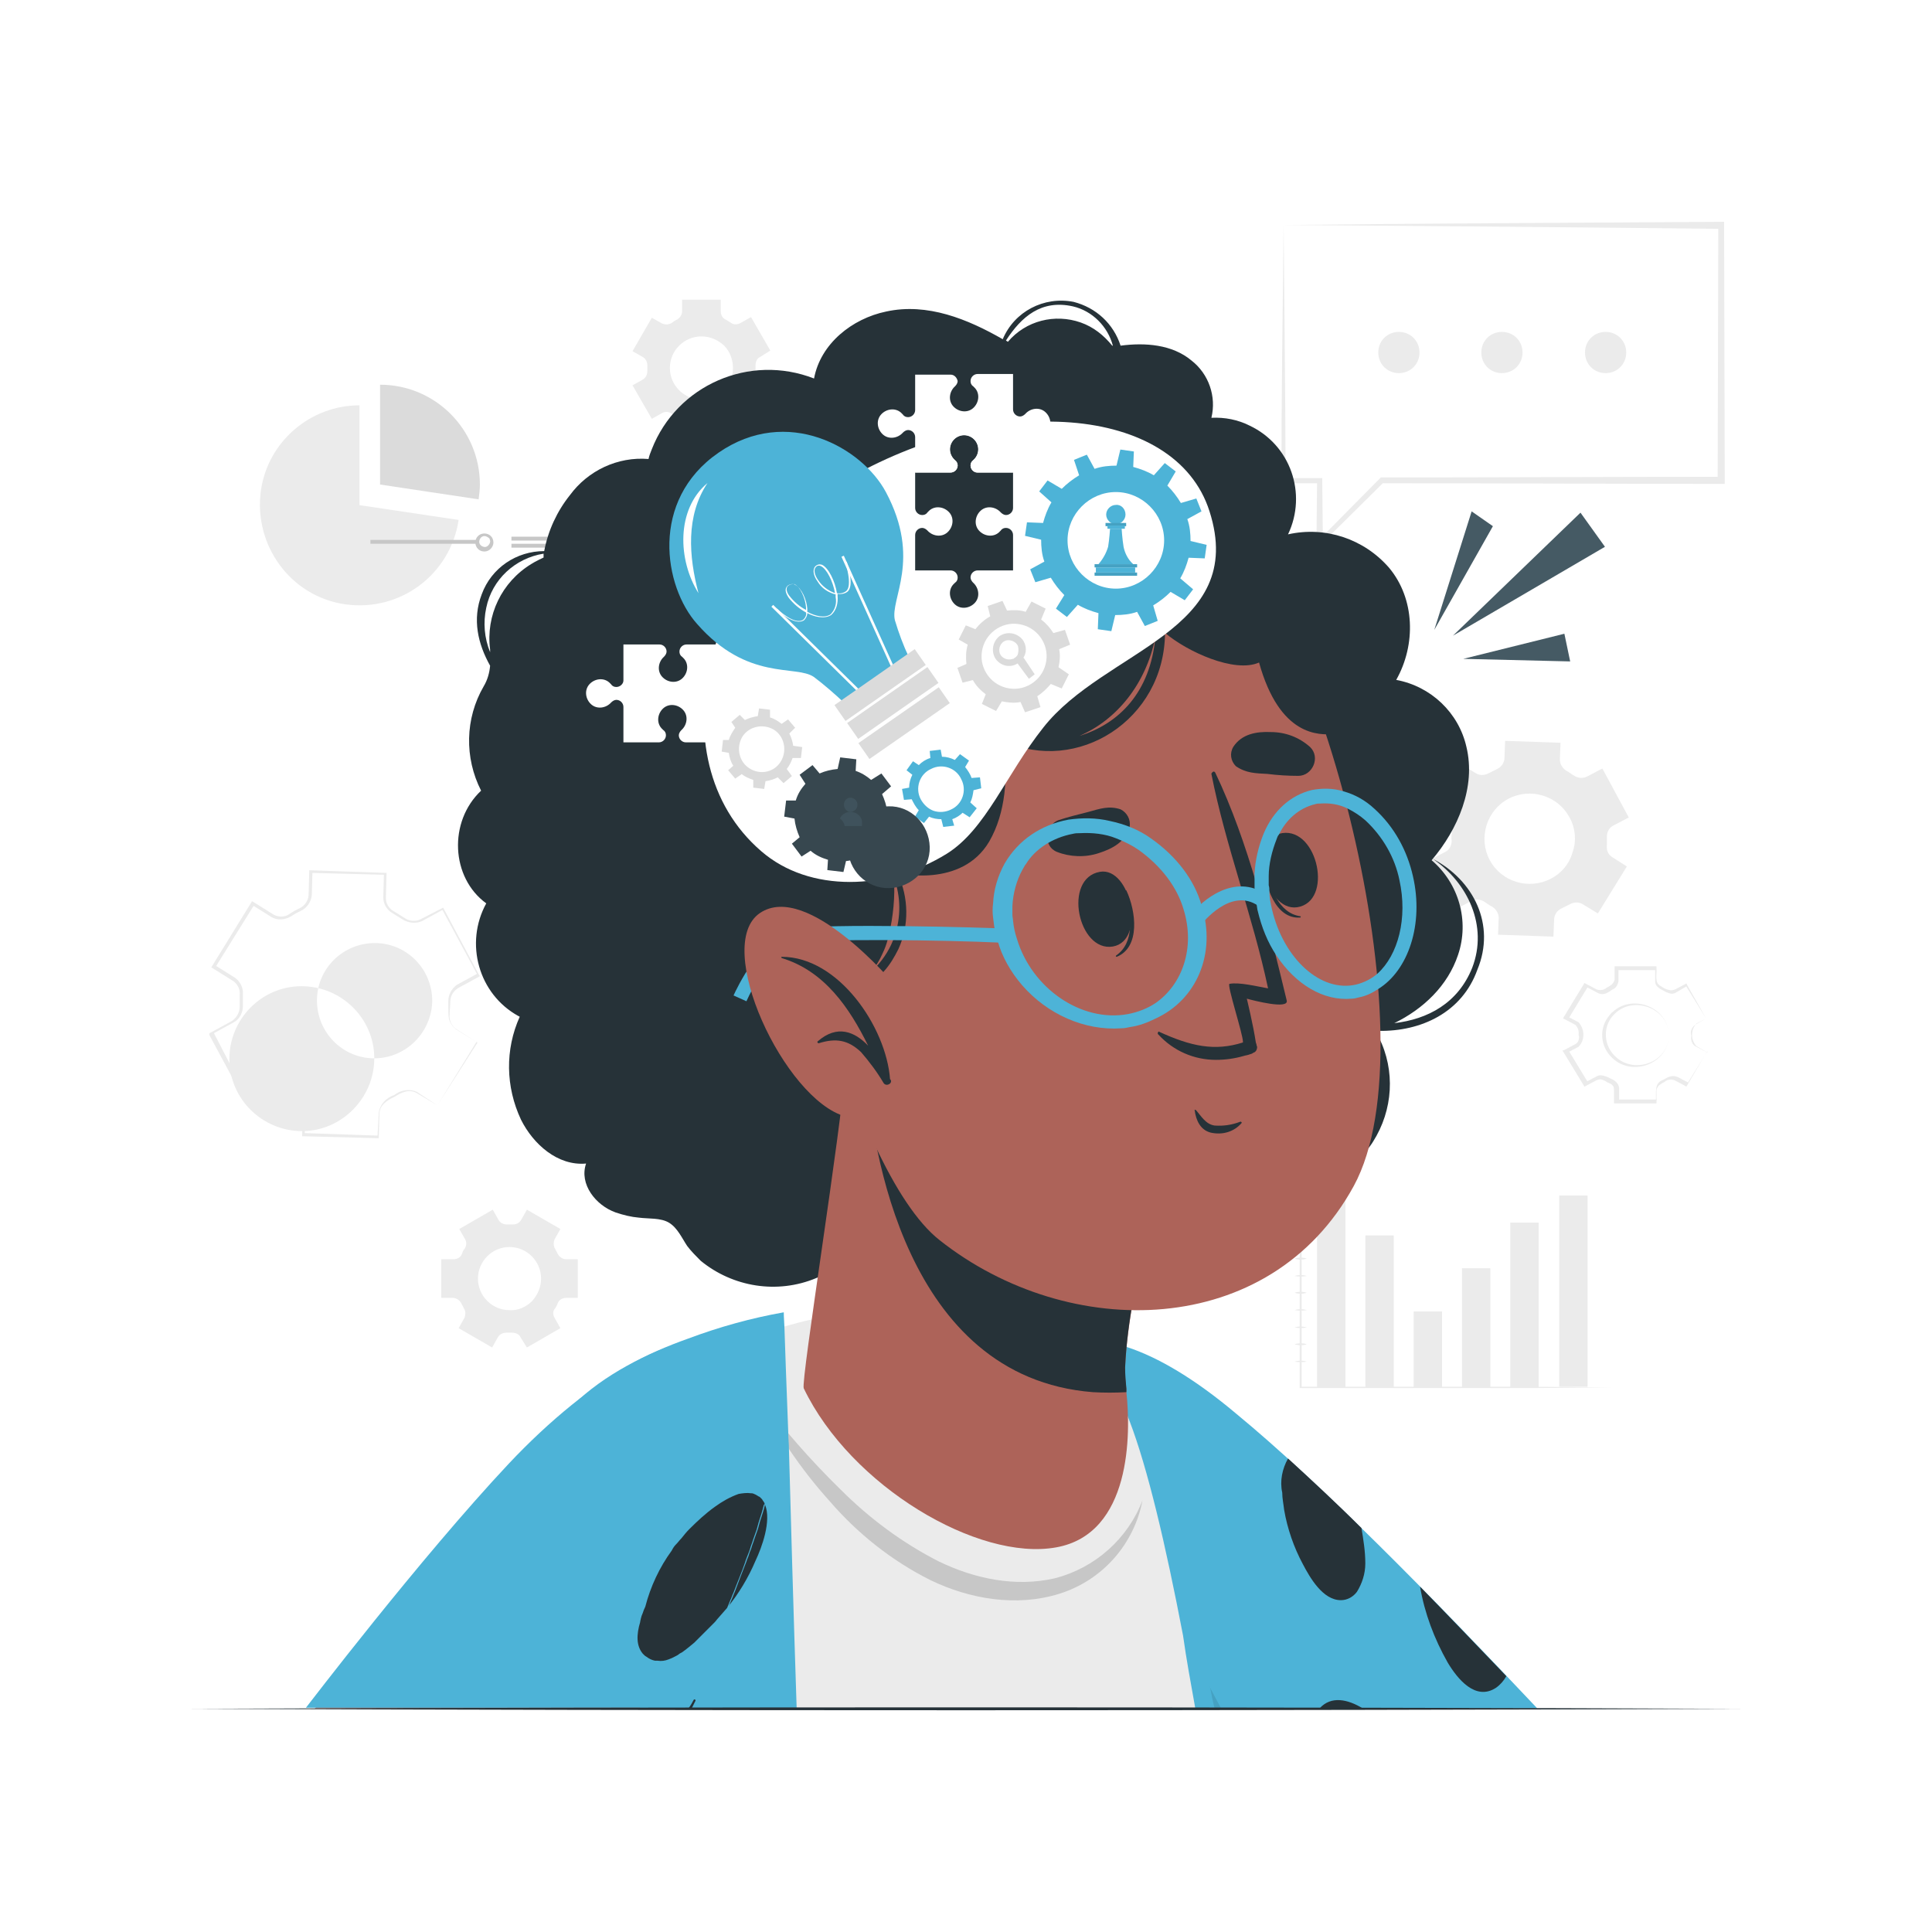 <?xml version="1.0" encoding="utf-8"?>
<!-- Generator: Adobe Illustrator 26.4.1, SVG Export Plug-In . SVG Version: 6.00 Build 0)  -->
<svg version="1.1" id="Layer_1" xmlns="http://www.w3.org/2000/svg" xmlns:xlink="http://www.w3.org/1999/xlink" x="0px" y="0px"
	 viewBox="0 0 300 300" style="enable-background:new 0 0 300 300;" xml:space="preserve">
<style type="text/css">
	.st0{fill:#FFFFFF;}
	.st1{fill:#EBEBEB;}
	.st2{fill:#DBDBDB;}
	.st3{fill:#C7C7C7;}
	.st4{fill:#455A64;}
	.st5{fill:#AD6359;}
	.st6{fill:#4DB3D7;}
	.st7{fill:#263238;}
	.st8{opacity:0.1;enable-background:new    ;}
	.st9{fill:#37474F;}
	.st10{opacity:0.6;}
</style>
<g transform="translate(3478 5389)">
	<rect x="-3478" y="-5389" class="st0" width="300" height="300"/>
	<g transform="translate(-3485.25 -5399.572)">
		<g transform="translate(39.767 45.01)">
			<path class="st1" d="M215.6,107.4l4.5-7.3l-2.2-1.4c-0.7-0.4-1-1.1-0.9-1.9c0-0.4,0-0.9,0-1.3c0-0.8,0.4-1.5,1.1-1.8l2.3-1.2
				l-4.1-7.6l-2.3,1.2c-0.7,0.4-1.5,0.3-2.1-0.1c-0.4-0.2-0.7-0.5-1.1-0.7c-0.7-0.4-1.1-1.1-1.1-1.8l0.1-2.6l-8.6-0.3l-0.1,2.6
				c0,0.8-0.5,1.5-1.2,1.8c-0.2,0.1-0.4,0.2-0.6,0.3s-0.4,0.2-0.6,0.3c-0.7,0.4-1.5,0.4-2.1,0l-2.3-1.4l-4.5,7.3l2.2,1.4
				c0.7,0.4,1,1.1,0.9,1.9c0,0.4-0.1,0.9,0,1.3c0,0.8-0.4,1.5-1.1,1.8l-2.3,1.2l4.1,7.6l2.3-1.2c0.7-0.4,1.5-0.3,2.1,0.1
				c0.3,0.2,0.7,0.5,1.1,0.7c0.7,0.4,1.1,1.1,1.1,1.8l-0.1,2.6l8.6,0.3l0.1-2.6c0-0.8,0.5-1.5,1.2-1.8l0.6-0.3
				c0.2-0.1,0.4-0.2,0.6-0.3c0.7-0.4,1.5-0.4,2.1,0L215.6,107.4z M208.3,102c-3.4,1.8-7.7,0.5-9.5-2.9c-1.8-3.4-0.5-7.7,2.9-9.5
				c3.4-1.8,7.7-0.5,9.5,2.9c0.9,1.6,1.1,3.6,0.5,5.3C211.2,99.7,209.9,101.2,208.3,102z"/>
			<path class="st1" d="M35.4,137.2l6.1-9.9v0.1l-3.2-2c-0.5-0.4-0.9-0.9-1.1-1.6c-0.1-0.6-0.1-1.3-0.1-1.9v-0.9
				c0-1,0.5-1.9,1.3-2.5l3.3-1.8l-0.1,0.2l-5.5-10.2l0.2,0.1l-3.3,1.8c-0.9,0.4-2,0.3-2.9-0.2l-0.8-0.5l-0.8-0.5
				c-0.9-0.5-1.5-1.4-1.5-2.5l0.1-3.7l0.2,0.2l-11.6-0.3l0.3-0.2l-0.1,3.7c-0.1,1-0.8,2-1.7,2.4l-0.8,0.4l-0.8,0.5
				c-0.9,0.5-2,0.6-2.9,0.1l-3.2-2L7,106l-6.1,9.8l-0.1-0.4l3.2,2c0.8,0.6,1.3,1.6,1.2,2.6l0,0.9v0.9c0,1-0.5,2-1.4,2.5l-3.3,1.8
				l0.1-0.3L6,136.2l-0.3-0.1l3.3-1.8c0.6-0.3,1.3-0.3,1.9-0.2c0.6,0.2,1.2,0.5,1.7,0.9l0.8,0.5c0.9,0.5,1.4,1.4,1.5,2.4l-0.1,3.7
				l-0.2-0.1l11.6,0.4l-0.1,0.1l0.2-3.7c0.2-1.3,1.2-2.3,2.4-2.7c1-0.8,2.4-1,3.5-0.5L35.4,137.2L35.4,137.2z M35.4,137.2l-3.2-1.9
				c-1.2-0.7-2.4-0.1-3.5,0.6c-1.1,0.5-2.3,1.3-2.3,2.6l-0.1,3.7v0.1h-0.1l-11.6-0.3h-0.2v-0.2l0.1-3.7c0-0.9-0.5-1.7-1.3-2.1
				l-0.8-0.5l-0.8-0.5c-0.7-0.5-1.7-0.6-2.5-0.2l-3.3,1.8l-0.2,0.1l-0.1-0.2l-5.5-10.2L0,126l0.2-0.1l3.3-1.8
				c0.7-0.5,1.2-1.3,1.2-2.2l0-0.9l0-0.9c0.1-0.9-0.3-1.7-1-2.2l-3.2-2l-0.2-0.1l0.1-0.2l6.1-9.9l0.1-0.2l0.2,0.1l3.2,2
				c0.8,0.4,1.7,0.4,2.4-0.1l0.8-0.5l0.8-0.4c0.8-0.4,1.3-1.1,1.4-2l0.1-3.7v-0.2h0.2l11.6,0.4h0.2v0.2l-0.1,3.7
				c0,0.9,0.5,1.7,1.3,2.1l0.8,0.5l0.8,0.5c0.7,0.5,1.7,0.6,2.5,0.2l3.3-1.7l0.2-0.1l0.1,0.2l5.5,10.3l0.1,0.1l-0.1,0.1l-3.3,1.8
				c-0.8,0.5-1.2,1.3-1.2,2.2c0,0.5-0.1,1.4-0.1,1.9c-0.1,0.9,0.3,1.8,1.1,2.3l3.1,2l0.1,0l0,0.1L35.4,137.2L35.4,137.2z"/>
			<path class="st1" d="M25.6,129.9c-4.9,0-8.9-4-8.9-9c0-4.9,4-8.9,9-8.9c4.9,0,8.9,4,8.9,9C34.5,125.9,30.5,129.9,25.6,129.9
				L25.6,129.9z M25.6,129.9c0-6.2-5.1-11.2-11.3-11.2s-11.2,5.1-11.2,11.3c0,6.2,5.1,11.2,11.3,11.2
				C20.5,141.2,25.6,136.1,25.6,129.9L25.6,129.9z"/>
			<path class="st1" d="M49.3,174.8l5.2-3l-0.9-1.6c-0.3-0.5-0.3-1.1,0.1-1.5c0.2-0.3,0.3-0.5,0.4-0.8c0.2-0.5,0.7-0.8,1.3-0.8h1.8
				v-6h-1.8c-0.5,0-1-0.3-1.3-0.8c-0.1-0.3-0.3-0.5-0.4-0.8c-0.3-0.4-0.3-1-0.1-1.5l0.9-1.6l-5.2-3l-0.9,1.6
				c-0.3,0.5-0.8,0.7-1.3,0.7h-0.9c-0.5,0-1-0.2-1.3-0.7l-0.9-1.6l-5.2,3l0.9,1.6c0.3,0.5,0.2,1.1-0.1,1.5c-0.2,0.2-0.3,0.5-0.4,0.8
				c-0.2,0.5-0.7,0.8-1.3,0.8H36v6h1.8c0.5,0,1,0.3,1.3,0.8c0.1,0.3,0.3,0.5,0.4,0.8c0.3,0.4,0.3,1,0.1,1.5l-0.9,1.6l5.2,3l0.9-1.6
				c0.3-0.5,0.8-0.7,1.3-0.7h0.9c0.5,0,1.1,0.2,1.3,0.7L49.3,174.8z M46.6,169c-2.7,0-4.9-2.2-4.9-4.9c0-2.7,2.2-4.9,4.9-4.9
				c2.7,0,4.9,2.2,4.9,4.9c0,1.3-0.5,2.5-1.4,3.5C49.2,168.5,47.9,169.1,46.6,169L46.6,169z"/>
			<path class="st1" d="M87.1,20l-3-5.2l-1.6,0.9C82,16,81.4,16,81,15.7c-0.3-0.2-0.5-0.3-0.8-0.5c-0.5-0.2-0.8-0.7-0.8-1.3v-1.8h-6
				v1.8c0,0.5-0.3,1-0.8,1.3c-0.3,0.1-0.5,0.3-0.8,0.5c-0.5,0.3-1,0.3-1.5,0.1l-1.6-0.9l-3,5.2l1.6,0.9c0.5,0.3,0.7,0.8,0.7,1.3v0.9
				c0,0.5-0.2,1-0.7,1.3l-1.6,0.9l3,5.2l1.6-0.9c0.5-0.3,1.1-0.2,1.5,0.1c0.2,0.2,0.5,0.3,0.8,0.4c0.5,0.2,0.8,0.7,0.8,1.3v1.8h6
				v-1.8c0-0.5,0.3-1,0.8-1.3c0.3-0.1,0.5-0.3,0.8-0.4c0.4-0.3,1-0.3,1.5-0.1l1.6,0.9l3-5.2l-1.6-0.9c-0.5-0.3-0.7-0.8-0.7-1.3v-0.9
				c0-0.5,0.2-1.1,0.7-1.3L87.1,20z M81.3,22.7c0,2.7-2.2,4.9-4.9,4.9c-2.7,0-4.9-2.2-4.9-4.9c0-2.7,2.2-4.9,4.9-4.9
				c1.3,0,2.5,0.5,3.5,1.4C80.8,20.1,81.3,21.4,81.3,22.7z"/>
			<path class="st1" d="M232.4,123.7l-3.1-5l0.1,0l-1.7,1c-0.3,0.2-0.7,0.2-1,0.1c-0.3-0.1-0.6-0.2-0.9-0.4
				c-0.6-0.3-1.3-0.7-1.3-1.4V116l0.2,0.2l-6.1,0l0.2-0.2v1.9c-0.1,0.6-0.4,1.1-0.9,1.3l-0.8,0.5c-0.5,0.3-1.1,0.3-1.6,0l-1.7-0.9
				l0.3-0.1l-3.1,5.1l-0.1-0.4l1.7,0.9c1,1.1,1,2.8,0,3.8l-1.7,0.9l0.1-0.4l3.1,5.1l-0.4-0.1l1.7-0.9c0.3-0.2,0.7-0.2,1.1-0.1
				c0.3,0.1,0.7,0.2,1,0.4c0.7,0.3,1.3,0.7,1.4,1.5v2l-0.2-0.2l6.1,0l-0.2,0.2c0.1-1.1-0.3-2.7,1-3.2l0.4-0.2c0.6-0.4,1.3-0.6,2-0.3
				l1.7,0.9l-0.2,0.1l3.1-5l0,0.2l-1.7-1c-0.9-1-0.9-2.5,0-3.5L232.4,123.7L232.4,123.7z M232.4,123.7l-1.7,1
				c-0.5,0.4-0.8,1-0.6,1.7c-0.1,0.6,0.1,1.3,0.6,1.6l1.7,0.9l0.1,0.1l-0.1,0.1l-3,5.1l-0.1,0.1l-0.1-0.1l-1.7-0.9
				c-0.6-0.2-1.2-0.1-1.6,0.3c-0.3,0.1-0.5,0.3-0.8,0.5c-0.2,0.2-0.3,0.4-0.4,0.7v2.1h-6.6v-2.2c0-0.7-0.6-0.9-1.1-1.1
				c-0.2-0.2-0.5-0.3-0.8-0.4c-0.3-0.1-0.5,0-0.8,0.1l-1.7,0.9l-0.2,0.1l-0.1-0.2l-3.1-5.1l-0.2-0.3l0.3-0.1l1.7-0.9
				c0.2-0.1,0.4-0.3,0.5-0.6c0.1-0.3,0.1-0.6,0-0.9c0.1-0.5-0.1-1.1-0.5-1.5l-1.7-0.9l-0.2-0.1l0.1-0.2l3.1-5.1l0.1-0.2l0.2,0.1
				l1.7,0.9c0.5,0.2,1.2,0.1,1.6-0.3c0.3-0.1,0.5-0.3,0.8-0.5c0.2-0.2,0.3-0.4,0.4-0.7v-2.1h0.2l6.1,0h0.2v0.2
				c0.1,1-0.4,2.4,0.7,2.9c0.4,0.3,0.8,0.5,1.3,0.6c0.3,0.1,0.6,0,0.9-0.1l1.7-0.9l0.1,0l0,0.1L232.4,123.7L232.4,123.7z"/>
			<path class="st1" d="M226.6,126.3c0,4.4-5.6,6.5-8.7,3.6c-2-1.8-2.2-4.8-0.4-6.8c0.1-0.1,0.2-0.3,0.4-0.4
				C221,119.8,226.6,122,226.6,126.3z M226.6,126.3c0-4.2-5.5-6.2-8.4-3.3c-1.8,1.7-1.8,4.6-0.1,6.4c0,0,0.1,0.1,0.1,0.1
				C221.1,132.5,226.6,130.6,226.6,126.3L226.6,126.3z"/>
			<path class="st0" d="M166.8,0.5v39.6h5.6v9.6l9.6-9.6h52.7V0.5H166.8z"/>
			<path class="st1" d="M166.8,0.5c0.1,11.7,0.3,28.1,0.3,39.6l-0.3-0.3l5.6,0h0.4v0.4l0.1,9.6l-0.7-0.3l9.6-9.7l0.1-0.1
				c15.6,0,37.5-0.1,52.9-0.1l-0.6,0.6l0.1-39.6l0.5,0.5C217.7,0.9,183.7,0.6,166.8,0.5L166.8,0.5z M166.8,0.5
				C183.9,0.3,218,0.1,235.2,0v0.5l0.1,39.6v0.6c-15.5,0-37.6-0.1-53.3-0.1l0.3-0.1l-9.7,9.6l-0.7,0.7v-1l0.1-9.6l0.4,0.4h-5.9
				C166.4,28.8,166.7,12.3,166.8,0.5L166.8,0.5z"/>
			<path class="st1" d="M213.6,20.3c0,1.8,1.4,3.2,3.2,3.2s3.2-1.4,3.2-3.2s-1.4-3.2-3.2-3.2S213.6,18.5,213.6,20.3L213.6,20.3z"/>
			<path class="st1" d="M197.5,20.3c0,1.8,1.4,3.2,3.2,3.2s3.2-1.4,3.2-3.2s-1.4-3.2-3.2-3.2S197.5,18.5,197.5,20.3L197.5,20.3z"/>
			<path class="st1" d="M181.5,20.3c0,1.8,1.4,3.2,3.2,3.2s3.2-1.4,3.2-3.2s-1.4-3.2-3.2-3.2S181.5,18.5,181.5,20.3L181.5,20.3z"/>
			<path class="st1" d="M38.7,46.3c-1.3,8.5-9.1,14.3-17.6,13.1S6.8,50.2,8,41.7c1.1-7.6,7.7-13.2,15.3-13.2V44L38.7,46.3z"/>
			<path class="st2" d="M42,40.8c0,0.8-0.1,1.5-0.2,2.3l-15.3-2.3V25.3C35.1,25.3,42,32.3,42,40.8C42,40.8,42,40.8,42,40.8z"/>
			<rect x="25" y="49.4" class="st3" width="16.5" height="0.6"/>
			<path class="st3" d="M42.7,51.2c-0.8,0-1.4-0.6-1.4-1.4c0-0.8,0.6-1.4,1.4-1.4c0.8,0,1.4,0.6,1.4,1.4c0,0,0,0,0,0
				C44.1,50.5,43.5,51.2,42.7,51.2z M42.7,48.8c-0.5,0-0.8,0.5-0.8,0.9c0,0.5,0.5,0.8,0.9,0.8s0.8-0.5,0.8-0.9
				c0-0.1-0.1-0.3-0.1-0.4C43.3,49,43,48.8,42.7,48.8z"/>
			<rect x="46.9" y="48.9" class="st3" width="12.8" height="0.6"/>
			<rect x="46.9" y="50" class="st3" width="7.3" height="0.6"/>
			<rect x="172" y="149.9" class="st1" width="4.4" height="31.1"/>
			<rect x="179.5" y="157.4" class="st1" width="4.4" height="23.6"/>
			<rect x="187" y="169.2" class="st1" width="4.4" height="11.8"/>
			<rect x="194.5" y="162.5" class="st1" width="4.4" height="18.5"/>
			<rect x="202" y="155.4" class="st1" width="4.4" height="25.6"/>
			<rect x="209.6" y="151.2" class="st1" width="4.4" height="29.7"/>
			<path class="st1" d="M169.5,145.9l0.1,8.8v8.8l0,17.5l-0.1-0.1h12l12.1,0h12l12.1,0.1l-12.1,0.1h-36.3v-0.1l0-17.5v-8.8
				L169.5,145.9z"/>
			<path class="st1" d="M168.5,147.7c0.6-0.2,1.3-0.2,1.9,0C169.8,147.8,169.1,147.8,168.5,147.7z"/>
			<path class="st1" d="M168.5,150.3c0.6-0.2,1.3-0.2,1.9,0c-0.3,0.1-0.6,0.1-1,0.1C169.1,150.4,168.8,150.4,168.5,150.3z"/>
			<path class="st1" d="M168.5,153c0.6-0.2,1.3-0.2,1.9,0C169.8,153.2,169.1,153.2,168.5,153z"/>
			<path class="st1" d="M168.5,155.7c0.6-0.2,1.3-0.2,1.9,0C169.8,155.8,169.1,155.8,168.5,155.7z"/>
			<path class="st1" d="M168.5,158.3c0.6-0.2,1.3-0.2,1.9,0C169.8,158.5,169.1,158.5,168.5,158.3z"/>
			<path class="st1" d="M168.5,161c0.6-0.2,1.3-0.2,1.9,0C169.8,161.2,169.1,161.2,168.5,161z"/>
			<path class="st1" d="M168.5,163.7c0.6-0.2,1.3-0.2,1.9,0C169.8,163.8,169.1,163.8,168.5,163.7z"/>
			<path class="st1" d="M168.5,166.3c0.6-0.2,1.3-0.2,1.9,0C169.8,166.5,169.1,166.5,168.5,166.3z"/>
			<path class="st1" d="M168.5,169c0.6-0.2,1.3-0.2,1.9,0C169.8,169.1,169.1,169.1,168.5,169z"/>
			<path class="st1" d="M168.5,171.7c0.6-0.2,1.3-0.2,1.9,0C169.8,171.8,169.1,171.8,168.5,171.7z"/>
			<path class="st1" d="M168.5,174.3c0.6-0.2,1.3-0.2,1.9,0C169.8,174.5,169.1,174.5,168.5,174.3z"/>
			<path class="st1" d="M168.5,177c0.6-0.2,1.3-0.2,1.9,0C169.8,177.1,169.1,177.1,168.5,177z"/>
		</g>
		<g transform="translate(229.966 89.978)">
			<path class="st4" d="M0,18.4L5.8,0l3.3,2.3L0,18.4z"/>
			<path class="st4" d="M4.5,22.9L20.2,19l0.9,4.3L4.5,22.9z"/>
			<path class="st4" d="M2.9,19.3L22.7,0.2l3.8,5.3L2.9,19.3z"/>
		</g>
		<g transform="translate(54.755 57.146)">
			<path class="st5" d="M179.5,218.7h-53.9c-1-3-2-6-2.9-8.8c-1.1-3.5-2-7-2.7-10.2c-0.2-0.8-0.3-1.5-0.5-2.3
				c-0.3-1.5-0.5-2.9-0.7-4.3c-1-7-0.9-12.8,0.6-16.7c1.3-3.5,3.6-5.5,7-5.6h0.4c0.3,0,0.6,0,0.8,0.1c5.5,0.6,13.5,5.8,24.3,17
				c2.6,2.7,5.4,5.8,8.3,9.2c1,1.1,2,2.3,3,3.5C168.1,206.2,173.6,212.4,179.5,218.7z"/>
			<path class="st6" d="M191.2,218.7h-71.4c-1.4-3.5-2.7-6.9-3.8-10.1c-0.9-2.4-1.6-4.7-2.3-6.9c-0.3-0.9-0.6-1.8-0.8-2.7l0,0
				c-0.5-1.7-0.9-3.4-1.3-5.1c-0.2-1-0.5-2-0.7-3s-0.4-1.8-0.5-2.7c-0.1-0.6-0.2-1.2-0.3-1.7s-0.2-1.1-0.2-1.7
				c-0.1-0.9-0.2-1.7-0.2-2.5c0-0.4-0.1-0.9-0.1-1.3v-0.2c-0.3-5.8,0.6-10.4,2.3-13.6c1.1-2.3,3.1-4,5.4-4.9
				c0.1-0.1,0.3-0.1,0.4-0.2c2.7-0.9,6-0.7,9.8,0.5l0,0c4.9,1.6,10.6,5,16.9,10.3C157.4,183.6,174.7,201.2,191.2,218.7z"/>
			<path class="st7" d="M173,199.8c0.7,4.1,2.2,8.1,4.3,11.8c1.5,2.5,4.3,6,7.5,3.9c0.7-0.5,1.2-1.1,1.6-1.8
				C181.9,209,177.4,204.3,173,199.8z M157.4,218.7h6.7C161.8,217.3,159.2,216.7,157.4,218.7z M163.9,190.7
				c-3.9-3.9-7.8-7.5-11.4-10.8c-0.9,1.6-1.3,3.5-0.9,5.3c0,0.9,0.2,1.8,0.3,2.7c0.5,2.9,1.5,5.8,2.9,8.4c1.1,2.1,3.1,5.6,5.9,5.6
				c1,0,1.9-0.5,2.5-1.3c0.8-1.3,1.3-2.8,1.3-4.4C164.5,194.3,164.2,192.5,163.9,190.7L163.9,190.7z"/>
			<path class="st8" d="M142.1,218.7h-22.3c-1.4-3.5-2.7-6.9-3.8-10.1c-0.9-2.4-1.6-4.7-2.3-6.9c-0.3-0.9-0.5-1.8-0.8-2.7
				c-0.5-1.7-0.9-3.4-1.3-5.1l0,0c-0.2-1-0.5-2-0.7-3s-0.4-1.8-0.5-2.7c-0.1-0.6-0.2-1.2-0.3-1.7s-0.2-1.1-0.2-1.7
				c-0.9-7.8-0.2-13.8,2-17.7c0.4-0.7,0.8-1.4,1.3-2l1.7,3.1l4.4,8.2l5.8,10.8l2.1,3.9l0.6,1l8.3,15.3l4.3,8.1L142.1,218.7z"/>
			<path class="st6" d="M141.1,218.7h-36.2v-26.2c0-13.6,0.1-24.3,0.1-29.6l0,0c0-2.3,0-3.6,0-3.6l-0.3-1.2l-0.6-2.4
				c4.9,1.3,9.5,3.4,13.7,6.4c0.8,0.5,1.5,1.1,2.3,1.7c2,1.6,3.8,3.4,5.4,5.3c0.2,0.2,0.3,0.4,0.5,0.6c0.3,0.4,0.6,0.7,0.8,1.1
				s0.6,0.9,0.9,1.3l0,0c1.4,2.2,2.6,4.5,3.6,6.9c2.4,6,5.6,19.7,9.1,36.4C140.6,216.5,140.8,217.6,141.1,218.7z"/>
			<path class="st1" d="M138.1,218.7H22.5c13.9-23,27.1-42.6,34.2-49.7c0.9-0.9,1.9-1.8,3-2.6c2.2-1.7,4.5-3.1,7-4.2
				c2.4-1.1,5-2.1,7.6-2.8c1.4-0.4,2.9-0.8,4.3-1.1c6.9-1.4,14-1.7,21-1l0,0c1.8,0.2,3.5,0.4,5.2,0.8c4.4,0.8,8.6,2.1,12.6,4.1
				c0.9,0.5,1.8,1,2.7,1.6c1.9,1.2,3.5,2.7,4.8,4.5c0.2,0.3,0.4,0.5,0.6,0.8c0.1,0.2,0.2,0.4,0.4,0.6c0.2,0.4,0.4,0.7,0.6,1.1
				c0.5,0.9,0.9,2,1.4,3.3l0,0c2.8,7.3,5.6,19.2,8.3,33.3C136.7,211,137.4,214.8,138.1,218.7z"/>
			<path class="st3" d="M70.2,170.1c3.9,5.2,8.2,10.1,12.8,14.6c4.5,4.5,9.6,8.3,15.3,11.2c5.6,2.7,11.9,4,18,2.6
				c6.2-1.6,11.3-6.1,13.6-12.1c-1.3,6.8-6.2,12.4-12.9,14.5c-6.7,2.1-14,0.8-20-2.1c-6-3-11.3-7.2-15.7-12.3
				C76.8,181.5,73.1,176,70.2,170.1z"/>
			<path class="st6" d="M76.2,218.7H15.1c11.7-22.7,21.8-41.6,25.8-46.4l0,0c0.2-0.3,0.4-0.5,0.6-0.7c4.7-4.7,11.6-8.1,17.8-10.3
				c4.8-1.8,9.8-3.2,14.9-4.1c0,0,0,0.8,0.1,2.3c0.1,3,0.3,8.8,0.6,16.5c0,0.8,0.1,1.6,0.1,2.4C75.3,189.3,75.7,203.6,76.2,218.7z"
				/>
			<path class="st7" d="M71.3,187.1L71.3,187.1c0-0.1-0.1-0.2-0.1-0.3s-0.1-0.2-0.2-0.3l0,0c-0.1-0.1-0.1-0.2-0.2-0.3l0,0
				c-0.1-0.1-0.1-0.1-0.2-0.2c-0.1-0.1-0.2-0.2-0.3-0.2l0,0c-0.1-0.1-0.2-0.1-0.3-0.2c-0.1,0-0.1-0.1-0.2-0.1
				c-0.2-0.1-0.4-0.2-0.6-0.2l-0.1,0l0,0c-0.6-0.1-1.3,0-1.9,0.1c-1.4,0.5-2.6,1.2-3.7,2c-1.4,1-2.7,2.2-4,3.5
				c-0.4,0.4-0.8,0.9-1.2,1.4c-0.3,0.3-0.5,0.6-0.8,0.9s-0.5,0.6-0.7,1c-1.9,2.6-3.3,5.6-4.1,8.7c-0.2,0.4-0.3,0.7-0.4,1
				c-0.1,0.2-0.1,0.3-0.2,0.5c0,0.1-0.1,0.3-0.1,0.4s-0.1,0.3-0.1,0.5c-0.6,2-0.6,3.7,0.4,4.9c0.1,0.1,0.1,0.1,0.2,0.2
				c0.1,0.1,0.2,0.2,0.4,0.3l0,0c0.4,0.3,0.8,0.5,1.3,0.6c0.1,0,0.1,0,0.2,0l0.2,0c0.6,0.1,1.2,0,1.7-0.2c0.2-0.1,0.3-0.1,0.5-0.2
				l0,0c0.2-0.1,0.4-0.2,0.6-0.3c0.2-0.1,0.4-0.2,0.5-0.3s0.3-0.2,0.5-0.3c0.7-0.5,1.3-1,1.9-1.5l0.2-0.2c0.1-0.1,0.1-0.1,0.2-0.2
				l0.4-0.4l0.2-0.2c0.2-0.2,0.5-0.5,0.7-0.7l0.5-0.5c0.3-0.3,0.6-0.6,0.9-0.9s0.4-0.5,0.6-0.7s0.5-0.6,0.7-0.8s0.5-0.6,0.7-0.8l0,0
				c1.8-2.2,3.3-4.7,4.4-7.3C70.8,193.7,72.3,189.6,71.3,187.1z"/>
			<path class="st5" d="M69.3,185.3L69.3,185.3c-1.5,6.5-5,14.3-10.6,22.7c-0.6,1-1.3,1.9-1.9,2.9l0,0c-1.6,2.5-3.3,5.1-5,7.8H1.4
				c16-15.9,40.9-54.1,60.2-55.1C70.5,163.2,71.9,174.1,69.3,185.3z"/>
			<path class="st6" d="M73.1,175.4c-0.1,3.9-0.7,7.9-1.8,11.6l0,0c-0.2,0.9-0.5,1.8-0.8,2.7c-0.1,0.4-0.2,0.7-0.3,1.1
				c-0.2,0.6-0.4,1.1-0.6,1.7c-0.1,0.4-0.3,0.8-0.4,1.2s-0.3,0.7-0.4,1.1s-0.3,0.7-0.4,1.1c-0.6,1.5-1.2,3.1-1.8,4.7
				c-0.2,0.4-0.3,0.8-0.5,1.2l-0.5,1.2l0,0c-2,4.9-4.3,10.1-6.8,15.6H0c0.1-0.1,17.7-23.2,31.5-37.9c12.7-13.5,27.4-22.2,35.2-18.6
				c3.9,1.8,6.1,5.7,6.4,11.6l0,0C73.1,174.3,73.1,174.9,73.1,175.4z"/>
			<path class="st7" d="M71.2,186.8c-0.1-0.1-0.1-0.2-0.2-0.3l0,0c-0.1-0.1-0.1-0.2-0.2-0.3l0,0c-0.1-0.1-0.1-0.1-0.2-0.2
				c-0.1-0.1-0.2-0.2-0.3-0.2l0,0c-0.1-0.1-0.2-0.1-0.3-0.2c-0.1,0-0.1-0.1-0.2-0.1c-0.2-0.1-0.4-0.2-0.6-0.2h-0.1
				c-0.6-0.1-1.3,0-1.9,0.1c-1.4,0.5-2.6,1.2-3.7,2c-1.4,1-2.7,2.2-4,3.5c-0.4,0.4-0.8,0.9-1.2,1.4c-0.3,0.3-0.5,0.6-0.8,0.9
				s-0.5,0.6-0.7,1c-1.9,2.6-3.3,5.6-4.1,8.7c-0.2,0.4-0.3,0.7-0.4,1c-0.1,0.2-0.1,0.3-0.2,0.5c0,0.1-0.1,0.3-0.1,0.4
				s-0.1,0.3-0.1,0.5c-0.6,2-0.6,3.7,0.4,4.9c0.1,0.1,0.1,0.1,0.2,0.2c0.1,0.1,0.2,0.2,0.4,0.3l0,0c0.4,0.3,0.8,0.5,1.3,0.6l0.2,0
				l0.2,0c0.6,0.1,1.2,0,1.7-0.2c0.2-0.1,0.3-0.1,0.5-0.2l0,0c0.2-0.1,0.4-0.2,0.6-0.3c0.2-0.1,0.4-0.2,0.5-0.3s0.3-0.2,0.5-0.3
				c0.7-0.5,1.3-1,1.9-1.5l0.2-0.2c0.1-0.1,0.1-0.1,0.2-0.2l0.4-0.4l0.2-0.2c0.2-0.2,0.5-0.5,0.7-0.7l0.5-0.5
				c0.3-0.3,0.6-0.6,0.9-0.9s0.4-0.5,0.6-0.7s0.5-0.6,0.7-0.8s0.5-0.6,0.7-0.8l0,0l0.5-1.2c0.2-0.4,0.3-0.8,0.5-1.2
				c0.6-1.6,1.3-3.2,1.8-4.7c0.1-0.4,0.3-0.8,0.4-1.1s0.3-0.7,0.4-1.1s0.3-0.8,0.4-1.2c0.2-0.6,0.4-1.1,0.6-1.7
				c0.1-0.4,0.2-0.7,0.3-1.1c0.3-0.9,0.6-1.8,0.8-2.7l0,0C71.3,187,71.2,186.9,71.2,186.8z"/>
			<path class="st7" d="M60.5,217.5c-0.2,0.4-0.4,0.8-0.6,1.2h-0.5c0.3-0.4,0.6-0.9,0.8-1.3c0-0.1,0.2-0.1,0.2-0.1
				C60.5,217.4,60.5,217.5,60.5,217.5L60.5,217.5z"/>
			<path class="st7" d="M175,86.8C175,86.8,174.9,86.8,175,86.8c5.4,3.7,8.6,10.4,6.1,16.9c-2.2,5.5-6.9,8-12.1,8.6
				c4.5-2.2,8.3-5.8,9.9-10.6c1.8-5.3,0.1-11.1-4.1-14.7c4.1-4.8,6.9-11.4,5.4-17.6c-1.2-5.3-5.5-9.4-10.9-10.4
				c3.1-5.5,2.9-12.6-1.1-17.4c-3.9-4.5-9.9-6.5-15.7-5.2c3-6.3,0.4-13.9-6-16.9c-1.8-0.9-3.8-1.3-5.9-1.2c0.8-3.3-0.4-6.8-3.1-8.9
				c-3-2.5-7.2-2.8-11-2.3c-1.1-3.4-3.8-5.9-7.3-6.8c-4.6-0.9-9.2,1.5-11,5.8C102.8,3,96.5,0.4,90.1,1.8c-5.3,1.1-10.2,5-11.2,10.4
				c-10-3.9-21.3,1-25.2,11c-0.2,0.5-0.4,1-0.5,1.5c-4.8-0.4-9.4,1.8-12.2,5.6c-2,2.5-3.4,5.5-4,8.7c-4.3,0-8.2,2.6-9.7,6.7
				c-1.5,3.9-0.6,7.7,1.3,11.1c-0.1,1.1-0.4,2.2-1,3.2c-2.9,5-3,11.1-0.4,16.2c-5.1,4.8-4.7,13.5,0.8,17.5c-3.4,6.2-1.2,14.1,5,17.5
				c0.1,0,0.1,0.1,0.2,0.1c-2.3,5.1-2.2,10.9,0.2,16c1.9,3.8,5.7,7.2,10.1,6.8c-1.1,3.2,1.5,6.5,4.6,7.6c1.2,0.4,2.4,0.7,3.6,0.8
				c1.5,0.2,3.4,0,4.7,0.8s2,2.4,2.8,3.6c0.6,0.8,1.4,1.6,2.1,2.3c5,4.1,11.9,5.2,17.9,2.7c1.5-0.6,2.9-1.4,4.1-2.4
				c3,4,8.3,4.8,13.3,4c0.6-0.1,1.1-0.2,1.7-0.4c1.7-0.5,3.4-1.1,5-1.8c0.6-0.2,1.1-0.5,1.7-0.6c0.9-0.3,1.9-0.4,2.9-0.2
				c1,0.2,2,0.6,3,0.7c3.5,0.6,6.5-1.1,9.3-3.1c2.1,2.7,5.1,4.6,8.4,5.4l0,0c9,2,19-5,20.9-15.3c5.7,0.6,11.3-1.6,15.1-6l0,0
				c0.4-0.5,0.8-1,1.1-1.5c3.1-4.9,3.5-11,0.9-16.2l0,0c-0.2-0.3-0.3-0.7-0.5-1h0.5c6.5,0.1,12.9-2.8,15.3-9.5
				C184.8,97,181.3,90.1,175,86.8z M36.9,40c0,0-1.3,0.6-1.9,1c-4.6,2.8-7.1,8-6.4,13.3c0,0.2,0,0.3,0,0.4c-0.9-2.2-1.1-4.6-0.6-6.9
				c0.9-4.4,4.5-7.7,8.9-8.4C36.9,39.8,36.9,40,36.9,40z M119.1,1c3,0.7,5.4,3.1,6.2,6.1h-0.1c-1.3-1.6-2.9-2.9-4.9-3.6
				c-4-1.4-8.5-0.3-11.3,3l-0.3-0.2C111.1,2.6,114.2-0.1,119.1,1L119.1,1z M129.1,152.4L129.1,152.4c-3.1-0.8-5.8-2.4-8-4.7l0.1-0.1
				c2.4,1.7,5.3,2.8,8.3,3.2l0,0c6.5,0.7,13-2,17-7.2C142.2,149.9,135.8,153.9,129.1,152.4L129.1,152.4z"/>
			<path class="st5" d="M116.5,193.7c-12.1,2.2-31.9-9.5-39.2-24.7c-0.5-1,6-41.3,6.4-49.4l50.2,15.2c0,0-6,16.7-6.7,30.9
				c0,1.1,0,2.2,0.2,3.3c0,0.2,0,0.3,0,0.6C128.1,176,128.2,191.6,116.5,193.7z"/>
			<path class="st7" d="M127.4,169.1c0,0.1,0,0.3,0,0.5c-1.7,0.1-3.5,0.1-5.2,0c-29.4-2.3-34.3-38.7-35.1-48.9l12.5,3.8l34.2,10.4
				c0,0-6,16.7-6.6,30.9C127.2,166.8,127.3,168,127.4,169.1L127.4,169.1z"/>
			<path class="st5" d="M75.5,63.8c-4.4,18.8,9,71.3,22.9,82.2c20.1,15.9,51.3,15.4,64.3-8.4c12.6-23.1-6-91.1-21.3-100.9
				C118.8,22.3,81.9,36.1,75.5,63.8z"/>
			<path class="st7" d="M127.4,91.7c-0.1-0.1-0.2,0.2-0.2,0.4c1,3.5,1.5,7.7-1.4,9.7c-0.1,0.1,0,0.2,0.1,0.2
				C129.6,100.5,128.9,94.9,127.4,91.7z"/>
			<path class="st7" d="M123.3,88.8c-5.8,1-3.4,12.5,2,11.6C130.5,99.5,128.1,88,123.3,88.8z"/>
			<path class="st7" d="M148.7,87.3c0-0.1,0.3,0.1,0.3,0.3c0.6,3.6,2,7.6,5.4,8.1c0.1,0,0.1,0.2,0,0.2
				C150.5,96.2,148.8,90.8,148.7,87.3z"/>
			<path class="st7" d="M151.1,82.9c5.7-1.6,8.5,9.8,3.3,11.3S146.4,84.3,151.1,82.9z"/>
			<path class="st7" d="M116.8,80.8c1.5-0.5,3.1-0.9,4.7-1.3c1.8-0.5,3.2-1,5-0.4c1,0.5,1.6,1.6,1.4,2.7c-0.6,2.3-2.6,3.4-4.8,4.1
				c-2.1,0.7-4.5,0.6-6.5-0.2C114.4,84.8,114.8,81.6,116.8,80.8z"/>
			<path class="st7" d="M154.1,73.9c-1.6,0-3.2-0.1-4.8-0.3c-1.8-0.1-3.3-0.1-4.9-1.2c-0.8-0.8-1-2-0.4-3c1.3-2,3.6-2.4,5.8-2.3
				c2.3,0,4.4,0.8,6.1,2.3C157.6,71,156.3,73.9,154.1,73.9z"/>
			<path class="st7" d="M138.2,125.8c0.8,0.9,1.5,2.2,2.9,2.4c1.4,0.1,2.7-0.1,4-0.6c0.1,0,0.1,0,0.2,0.1c0,0,0,0.1,0,0.1
				c-1.2,1.4-3,1.9-4.8,1.5c-1.6-0.4-2.3-1.9-2.5-3.5C137.8,125.8,138.1,125.7,138.2,125.8z"/>
			<path class="st7" d="M132.4,114.1c2.3,2.5,5.5,3.9,8.9,3.9c1.5,0,2.9-0.2,4.3-0.6c0.3-0.1,0.5-0.1,0.8-0.2
				c0.2-0.1,0.5-0.1,0.7-0.3c0.4-0.1,0.6-0.5,0.6-0.9v0c0-0.1-0.1-0.2-0.1-0.4v0l-0.1-0.3c-0.4-2.7-1.4-6.8-1.4-6.8
				c1.1,0.3,6.5,1.7,6.2,0.3c-2.8-11.6-5.9-24.5-11.1-35.4c-0.1-0.2-0.3-0.2-0.4-0.1c-0.1,0.1-0.2,0.2-0.2,0.3
				c2.2,11.2,6.4,22,8.8,33.3c-1.7-0.3-4.5-1-6-0.7c-0.4,0.2,2.1,7.8,2.1,9c0,0,0,0.1,0,0.1c-4.4,1.4-8.1,0.6-13.1-1.7
				C132.4,113.6,132.1,113.9,132.4,114.1z"/>
			<path class="st7" d="M158.2,56.9c-2.3-4.5-4.6-5.2-4.6-5.2s-0.7-5.6-6.6-12c-6.2-6.7-12-7-12-7s-3.3-2.8-9.9-4.4
				c-2.2-0.5-4.5-0.8-6.7-0.9c-2.6-0.1-10.1,0.7-12.3,2c-2.5,1.4-5.6,0.4-8.4,0.7c-2.6,0.3-5.1,1.1-7.4,2.5
				c-1.9,1.1-3.6,2.5-5.1,4.2c-0.8,1-1.6,2.1-2.3,3.2c-1.1,1.6-2.6,2.8-4.4,3.4c-4.2,1.9-7.4,5.6-8.7,10c-0.9,2.7-1.1,5.6-0.8,8.5
				c0.3,3.6-3.2,5.7-4.2,8.9c-0.2,0.7-0.4,1.4-0.5,2.1c-0.6,4.6,1.3,9.2,4.9,12.1c-4.2,4-5,11.6-1.7,17.1c0.7,1.1,1.5,2.2,2.5,3
				l0.3,0.2c0.6,0.5,1.2,0.9,1.9,1.2c2,1,4.1,1.6,6.3,1.9c0.8,0.1,1.6,0.1,2.3,0.1h0.7c0.5,0,1-0.1,1.5-0.2c0.7-0.1,1.4-0.3,2-0.6
				c1.9-0.8,3.5-1.9,4.8-3.5c0.9-1,1.6-2.2,2.2-3.4c1.7-3.7,1.6-8-0.1-11.7V89c0,0,9.9,2.4,14.2-4.9c2.6-4.5,2.9-10.1,2.3-15.6
				c11.3,5.2,24.9-3.2,25-16.8c3.4,2.9,10.8,6.3,14.6,4.6c3.2,11.5,9.3,11.3,11.7,11.1c0.1,0,0.1,0,0.2,0
				C160,67.4,160.8,62.1,158.2,56.9z M91.4,98.8c-0.6,1.8-1.6,3.4-2.9,4.8c-0.1,0.1-0.3,0.3-0.4,0.4c0.1-0.2,0.2-0.3,0.3-0.5
				c0.6-0.8,1-1.7,1.4-2.6c0.3-0.7,0.5-1.4,0.7-2.2c0.7-3,1-6,0.8-9C92.4,92.7,92.4,95.9,91.4,98.8L91.4,98.8z M120.1,67.7
				c5.8-2.5,10.3-8,11.8-15.3C131.1,60.9,126.3,65.8,120.1,67.7z"/>
			<path class="st0" d="M70.7,85.6c7.5,6.5,19.6,6.1,28.8,0.4c6.1-3.8,9.2-12.3,15-19.6c9.5-12.1,31.8-14.9,25.8-33.6
				c-5.3-16.6-33.1-18.6-56.9-4.6C62.4,40.7,53.9,71.1,70.7,85.6z"/>
			<path class="st6" d="M171.9,89.5c-0.9-4-2.9-7.7-6-10.5c-1.4-1.3-3-2.2-4.8-2.7c-1.6-0.5-3.3-0.5-4.9-0.2c-3.3,0.8-6,3.2-7.5,6.8
				c-0.8,2-1.3,4.1-1.4,6.2l0,0c0,0.7,0,1.5,0,2.2c0.1,0.9,0.2,1.7,0.3,2.5c0.1,0.4,0.1,0.8,0.2,1.1c0.6,2.5,1.5,4.8,2.9,6.9
				c3,4.5,7.3,7.1,11.7,6.7c0.4,0,0.7-0.1,1.1-0.2c1.1-0.2,2.1-0.7,3-1.3C171.2,104.1,173.6,96.9,171.9,89.5z M166.4,104.6
				c-0.9,0.8-2.1,1.4-3.3,1.7c-5.5,1.3-11.3-4-13.1-11.7c-0.2-0.9-0.4-1.8-0.4-2.8l0,0c0-0.3,0-0.6-0.1-0.9l0,0v-1.4l0,0
				c0-1.9,0.5-3.9,1.2-5.7c0.1-0.3,0.2-0.6,0.4-0.8c1.1-2.3,3.1-4.1,5.6-4.7c0.3-0.1,0.5-0.1,0.8-0.1c1.5-0.1,2.9,0.1,4.3,0.8
				c1,0.5,1.9,1.1,2.7,1.8c2.7,2.5,4.6,5.8,5.3,9.3C171.1,96,169.6,101.7,166.4,104.6z"/>
			<path class="st6" d="M139.1,94.1c-1.1-4-3.9-7.7-7.9-10.5c-1.8-1.3-4-2.2-6.4-2.7c-2.1-0.5-4.3-0.5-6.4-0.2
				c-4.3,0.8-7.8,3.2-9.9,6.8c-1.1,2-1.7,4.1-1.8,6.2l0,0c-0.1,0.7-0.1,1.5,0,2.2c0.1,0.9,0.2,1.7,0.4,2.5c0.1,0.4,0.2,0.8,0.3,1.1
				c0.7,2.5,2,4.8,3.8,6.9c3.9,4.5,9.7,7.1,15.4,6.7c0.5,0,0.9-0.1,1.4-0.2c1.4-0.2,2.7-0.7,3.9-1.3
				C138.3,108.7,141.4,101.5,139.1,94.1z M131.9,109.2c-1.2,0.8-2.7,1.4-4.3,1.7c-7.2,1.3-14.9-4-17.2-11.7
				c-0.3-0.9-0.5-1.8-0.6-2.8l0,0c0-0.3-0.1-0.6-0.1-0.9l0,0v-1.4l0,0c0.1-1.9,0.6-3.9,1.6-5.7c0.2-0.3,0.3-0.6,0.5-0.8
				c1.4-2.3,4.1-4.1,7.3-4.7c0.4-0.1,0.7-0.1,1.1-0.1c1.9-0.1,3.9,0.1,5.6,0.8c1.3,0.5,2.5,1.1,3.5,1.8c3.5,2.5,6,5.8,7,9.3
				C138.1,100.6,136.1,106.3,131.9,109.2z"/>
			<path class="st6" d="M139,97l-1.8-1.3c2-2.6,7-6.7,11.9-3.4l-1.2,1.8C143.6,91.1,139.2,96.8,139,97z"/>
			<path class="st6" d="M68.4,108.9l-2-0.9c0.4-0.9,4.3-9.2,9.2-10.3c4.6-1,31.1-0.2,32.4-0.1l-0.1,2.2c-8.6-0.4-28.3-0.7-31.8,0.1
				C72.8,100.6,69.4,106.6,68.4,108.9z"/>
			<path class="st5" d="M91.4,106.3c0,0-13.5-16.1-20.9-11.1s3.8,29,13.3,31.6s12-6.1,12-6.1L91.4,106.3z"/>
			<path class="st7" d="M73.9,102c-0.1,0-0.1,0.1-0.1,0.1s0.1,0.1,0.1,0.1c6.6,2,10.5,7.7,13.4,13.6c-2.1-2.2-4.8-3.3-7.8-0.7
				c-0.2,0.1,0,0.4,0.2,0.3c2.6-0.8,4.5-0.5,6.5,1.4c1.3,1.5,2.5,3.1,3.5,4.8c0.4,0.6,1.4,0.1,1.1-0.5l-0.1-0.1
				C90.1,112.9,82.7,102,73.9,102z"/>
			<path class="st7" d="M109.8,26.8v5.5c0,0.6-0.5,1.1-1.1,1.1l0,0c-0.3,0-0.6-0.2-0.8-0.4c-0.8-0.9-2.2-1.1-3.1-0.3
				s-1.1,2.2-0.3,3.1s2.2,1.1,3.1,0.3c0.1-0.1,0.2-0.2,0.3-0.3c0.2-0.3,0.5-0.4,0.8-0.4l0,0c0.6,0,1.1,0.5,1.1,1.1v5.5h-5.5
				c-0.6,0-1.1,0.5-1.1,1.1l0,0c0,0.3,0.2,0.6,0.4,0.8c0.9,0.8,1.1,2.2,0.3,3.1c-0.8,0.9-2.2,1.1-3.1,0.3c-0.9-0.8-1.1-2.2-0.3-3.1
				c0.1-0.1,0.2-0.2,0.3-0.3c0.3-0.2,0.4-0.5,0.4-0.8l0,0c0-0.6-0.5-1.1-1.1-1.1l0,0h-5.5v-5.5c0-0.6,0.5-1.1,1.1-1.1l0,0
				c0.3,0,0.6,0.2,0.8,0.4c0.8,0.9,2.2,1.1,3.1,0.3s1.1-2.2,0.3-3.1s-2.2-1.1-3.1-0.3c-0.1,0.1-0.2,0.2-0.3,0.3
				c-0.2,0.3-0.5,0.4-0.8,0.4l0,0c-0.6,0-1.1-0.5-1.1-1.1v0v-5.5h5.5c0.6,0,1.1-0.5,1.1-1.1v0l0,0c0-0.3-0.2-0.6-0.4-0.8
				c-0.9-0.8-1.1-2.2-0.3-3.1c0.8-0.9,2.2-1.1,3.1-0.3c0.9,0.8,1.1,2.2,0.3,3.1c-0.1,0.1-0.2,0.2-0.3,0.3c-0.3,0.2-0.4,0.5-0.4,0.8
				l0,0c0,0.6,0.5,1.1,1,1.1c0,0,0,0,0,0L109.8,26.8z"/>
			<path class="st0" d="M109.8,26.8h-5.5c-0.6,0-1.1-0.5-1.1-1.1l0,0c0-0.3,0.2-0.6,0.4-0.8c0.9-0.8,1.1-2.2,0.3-3.1
				c-0.8-0.9-2.2-1.1-3.1-0.3c-0.9,0.8-1.1,2.2-0.3,3.1c0.1,0.1,0.2,0.2,0.3,0.3c0.3,0.2,0.4,0.5,0.4,0.8l0,0c0,0.6-0.5,1.1-1.1,1.1
				l0,0h-5.5v-5.5c0-0.6-0.5-1.1-1.1-1.1l0,0c-0.3,0-0.6,0.2-0.8,0.4c-0.8,0.9-2.2,1.1-3.1,0.3s-1.1-2.2-0.3-3.1s2.2-1.1,3.1-0.3
				c0.1,0.1,0.2,0.2,0.3,0.3c0.2,0.3,0.5,0.4,0.8,0.4l0,0c0.6,0,1.1-0.5,1.1-1.1v-5.5h5.5c0.6,0,1,0.5,1.1,1l0,0
				c0,0.3-0.2,0.6-0.4,0.8c-0.9,0.8-1.1,2.2-0.3,3.1c0.8,0.9,2.2,1.1,3.1,0.3c0.9-0.8,1.1-2.2,0.3-3.1c-0.1-0.1-0.2-0.2-0.3-0.3
				c-0.3-0.2-0.4-0.5-0.4-0.8l0,0c0-0.6,0.5-1.1,1.1-1.1h5.5v5.5c0,0.6,0.5,1.1,1.1,1.1l0,0c0.3,0,0.6-0.2,0.8-0.4
				c0.8-0.9,2.2-1.1,3.1-0.3s1.1,2.2,0.3,3.1s-2.2,1.1-3.1,0.3c-0.1-0.1-0.2-0.2-0.3-0.3c-0.2-0.3-0.5-0.4-0.8-0.4l0,0
				c-0.6,0-1.1,0.5-1.1,1.1v0L109.8,26.8z"/>
			<path class="st0" d="M49.4,53.5h5.5c0.6,0,1.1,0.5,1.1,1.1v0l0,0c0,0.3-0.2,0.6-0.4,0.8c-0.9,0.8-1.1,2.2-0.3,3.1
				c0.8,0.9,2.2,1.1,3.1,0.3c0.9-0.8,1.1-2.2,0.3-3.1c-0.1-0.1-0.2-0.2-0.3-0.3c-0.3-0.2-0.4-0.5-0.4-0.8l0,0c0-0.6,0.5-1.1,1.1-1.1
				h5.5V59c0,0.6,0.5,1.1,1.1,1.1l0,0c0.3,0,0.6-0.2,0.8-0.4c0.8-0.9,2.2-1.1,3.1-0.3c0.9,0.8,1.1,2.2,0.3,3.1
				c-0.8,0.9-2.2,1.1-3.1,0.3c-0.1-0.1-0.2-0.2-0.3-0.3c-0.2-0.3-0.5-0.4-0.8-0.4l0,0c-0.6,0-1.1,0.5-1.1,1.1v5.5H59
				c-0.6,0-1.1-0.5-1.1-1.1l0,0c0-0.3,0.2-0.6,0.4-0.8c0.9-0.8,1.1-2.2,0.3-3.1c-0.8-0.9-2.2-1.1-3.1-0.3c-0.9,0.8-1.1,2.2-0.3,3.1
				c0.1,0.1,0.2,0.2,0.3,0.3c0.3,0.2,0.4,0.5,0.4,0.8l0,0c0,0.6-0.5,1.1-1.1,1.1h0h-5.5v-5.5c0-0.6-0.5-1.1-1.1-1.1h0l0,0
				c-0.3,0-0.6,0.2-0.8,0.4c-0.8,0.9-2.2,1.1-3.1,0.3c-0.9-0.8-1.1-2.2-0.3-3.1c0.8-0.9,2.2-1.1,3.1-0.3c0.1,0.1,0.2,0.2,0.3,0.3
				c0.2,0.3,0.5,0.4,0.8,0.4l0,0c0.6,0,1.1-0.5,1.1-1c0,0,0,0,0,0V53.5z"/>
		</g>
		<g transform="translate(36.71 275.613)">
			<path class="st7" d="M0,0.3c77.2-0.3,163.9-0.3,241.1,0C163.9,0.6,77.2,0.6,0,0.3z"/>
		</g>
		<g transform="translate(111.108 77.576)">
			<path class="st6" d="M33.7,9.4c5.6,10.5,0.6,16.6,1.4,19.9c0.6,2,1.3,3.9,2.2,5.8l-10.1,7c-1.5-1.4-3.1-2.8-4.7-4
				c-2.8-1.9-10.3,0.7-18.1-8.2c-5.2-5.8-7.4-19.2,3.3-26.6S30,2.5,33.7,9.4z"/>
			
				<rect x="22.9" y="24.1" transform="matrix(0.702 -0.713 0.713 0.702 -17.338 26.618)" class="st0" width="0.4" height="19.9"/>
			
				<rect x="30.9" y="18.5" transform="matrix(0.911 -0.411 0.411 0.911 -8.95 15.297)" class="st0" width="0.4" height="19.9"/>
			<path class="st0" d="M25.2,28.5c-1.1,0.7-2.7,0.2-3.5-0.2l-0.2-0.1c0,0.4-0.2,0.8-0.5,1.1c-1.5,1-4.2-1.6-4.3-1.7l0.1-0.1
				c0,0,2.7,2.7,4.1,1.7l0,0c0.3-0.3,0.5-0.7,0.4-1.1c-1.1-0.6-2-1.4-2.7-2.3c-0.6-0.9-0.6-1.5-0.1-1.9l0,0c0.3-0.2,0.8-0.3,1.1-0.1
				c1,0.5,1.8,2.3,1.9,3.7c0,0.2,0,0.3,0,0.5c1.3,0.7,2.7,1,3.6,0.4c0.7-0.7,1-1.7,0.8-2.7c0-0.1,0-0.2,0-0.4c-1.2-0.3-2.2-1-2.8-2
				c-0.8-1.1-0.8-2.1-0.2-2.5c0.3-0.2,0.6-0.2,0.9-0.1c1,0.5,2,2.5,2.3,4.4c0.5,0.1,1,0,1.4-0.3l0,0c1.1-0.8-0.1-4.5-0.1-4.5
				l0.2-0.1c0.1,0.2,1.3,3.8,0.1,4.7c-0.4,0.3-1,0.4-1.5,0.3l0,0.3C26.3,26.7,26,27.8,25.2,28.5L25.2,28.5z M23,20.9
				c-0.7,0.5-0.3,1.5,0.2,2.2c0.6,0.9,1.5,1.6,2.6,2c-0.3-1.8-1.3-3.8-2.2-4.2C23.4,20.8,23.2,20.8,23,20.9L23,20.9z M18.6,23.9
				L18.6,23.9c-0.6,0.4-0.2,1.2,0.1,1.6c0.7,0.9,1.6,1.7,2.6,2.2c0-0.1,0-0.2,0-0.4c-0.1-1.4-0.9-3.2-1.8-3.6
				C19.2,23.7,18.9,23.7,18.6,23.9L18.6,23.9z"/>
			
				<rect x="25.2" y="37.9" transform="matrix(0.82 -0.572 0.572 0.82 -16.628 25.822)" class="st2" width="15.2" height="3"/>
			
				<rect x="27.2" y="40.7" transform="matrix(0.82 -0.572 0.572 0.82 -17.897 27.456)" class="st2" width="15.2" height="3"/>
			<rect x="28.9" y="43.8" transform="matrix(0.821 -0.571 0.571 0.821 -19.301 28.932)" class="st2" width="15.2" height="3"/>
			<path class="st0" d="M4.6,25.1C1.4,20,1.1,12.1,6,8C2.6,13.1,3.1,19.4,4.6,25.1z"/>
		</g>
		<g transform="translate(119.317 80.377)">
			<path class="st2" d="M52.3,33.8c0.2-0.9,0.3-1.8,0.1-2.8l1.7-0.7L53.3,28l-1.8,0.5c-0.5-0.8-1.1-1.5-1.9-2.1l0.7-1.7l-2.2-1.1
				l-0.9,1.6c-0.9-0.3-1.9-0.3-2.9-0.2l-0.7-1.5l-2.3,0.8l0.4,1.6c-0.9,0.5-1.7,1.2-2.3,2l-1.5-0.6l-1.1,2.2l1.4,0.8
				c-0.3,1-0.3,2-0.2,3l-1.4,0.6l0.8,2.3l1.6-0.4c0.5,0.9,1.2,1.6,2,2.2l-0.6,1.5l2.2,1.1l0.9-1.5c1,0.2,2,0.3,2.9,0.1l0.7,1.6
				l2.4-0.8L49,38.3c0.8-0.5,1.5-1.2,2.1-1.9l1.7,0.7l1.1-2.2L52.3,33.8z M44.7,37.1c-2.8-0.4-4.7-3-4.3-5.7c0.4-2.8,3-4.7,5.7-4.3
				c2.8,0.4,4.7,3,4.3,5.7c0,0,0,0,0,0C50,35.6,47.4,37.5,44.7,37.1L44.7,37.1z"/>
			<path class="st2" d="M48.6,34.9l-0.9,0.7l-1.7-2.3l-0.6-0.9c0.1-0.1,0.3-0.1,0.4-0.2c0.2-0.2,0.4-0.4,0.5-0.6l0.7,0.9L48.6,34.9z
				"/>
			<path class="st2" d="M46.7,29.5c-0.9-1.1-2.5-1.3-3.6-0.5c-1.1,0.9-1.3,2.5-0.5,3.6c0.8,1,2.1,1.3,3.2,0.7
				c0.4-0.2,0.7-0.5,0.9-0.8C47.4,31.7,47.4,30.4,46.7,29.5z M45.6,32.3c-0.1,0.1-0.2,0.2-0.4,0.2c-0.8,0.3-1.7-0.1-2-0.8
				c-0.3-0.8,0.1-1.7,0.8-2s1.7,0.1,2,0.8c0.1,0.4,0.1,0.8,0,1.2C46,31.9,45.8,32.1,45.6,32.3L45.6,32.3z"/>
			<path class="st2" d="M10.1,49.6c0.4-0.5,0.7-1.1,0.9-1.7l1.3,0l0.2-1.7L11.1,46c-0.1-0.7-0.3-1.3-0.6-1.9l0.9-0.9l-1.1-1.3
				l-1,0.7c-0.5-0.4-1.1-0.8-1.8-1v-1.2l-1.7-0.2l-0.2,1.2c-0.7,0.1-1.4,0.3-2,0.6l-0.8-0.8l-1.3,1.1l0.6,0.9
				c-0.4,0.6-0.8,1.2-1,1.9H0.2L0,46.9l1.1,0.2c0.1,0.7,0.3,1.4,0.7,2L1,49.8l1.1,1.3l1-0.7c0.5,0.4,1.2,0.7,1.8,0.9l0,1.2l1.7,0.2
				l0.2-1.2c0.7-0.1,1.3-0.3,1.9-0.6l0.9,0.9l1.3-1.1L10.1,49.6z M4.3,49.5c-1.6-1-2.1-3.2-1.1-4.9c1-1.6,3.2-2.1,4.9-1.1
				c1.6,1,2.1,3.2,1.1,4.9C8.2,50.1,6,50.6,4.3,49.5C4.3,49.5,4.3,49.5,4.3,49.5L4.3,49.5z"/>
			<path class="st6" d="M35.8,57.4c0.6-0.2,1.2-0.6,1.6-1l1.1,0.7l1.1-1.4l-1-0.9c0.3-0.6,0.4-1.2,0.5-1.9l1.2-0.3l-0.2-1.7L38.8,51
				c-0.2-0.6-0.6-1.2-1-1.7l0.6-1l-1.4-1l-0.8,0.9c-0.6-0.3-1.3-0.5-2-0.5L34,46.6l-1.7,0.2l0.1,1.1c-0.7,0.2-1.3,0.6-1.8,1.1
				l-0.9-0.6l-1,1.4l0.9,0.7c-0.3,0.6-0.5,1.3-0.5,2l-1.1,0.2l0.3,1.7l1.2-0.1c0.3,0.6,0.6,1.2,1.1,1.7l-0.6,1l1.4,1l0.8-1
				c0.6,0.3,1.3,0.4,1.9,0.4l0.3,1.2l1.7-0.2L35.8,57.4z M30.9,54.3c-0.9-1.7-0.2-3.9,1.6-4.7c1.7-0.9,3.9-0.2,4.7,1.6
				c0.9,1.7,0.2,3.9-1.6,4.7c-0.8,0.4-1.8,0.5-2.7,0.2C32.1,55.8,31.4,55.2,30.9,54.3z"/>
			<path class="st9" d="M25.7,56.2c-0.1-0.9-0.4-1.8-0.8-2.7l1.4-1.2l-1.5-2l-1.6,1c-0.7-0.6-1.5-1.1-2.4-1.4l0.1-1.8l-2.5-0.3
				l-0.4,1.8c-1,0.1-1.9,0.3-2.8,0.7l-1.1-1.3l-2,1.5l0.9,1.4c-0.7,0.8-1.2,1.6-1.5,2.6L10,54.5L9.7,57l1.6,0.3c0.1,1,0.4,2,0.8,2.9
				l-1.2,1l1.5,2l1.4-0.9c0.8,0.7,1.7,1.1,2.7,1.4l-0.1,1.6l2.5,0.3l0.4-1.7c1-0.1,1.9-0.4,2.8-0.9l1.1,1.3l2-1.5l-1-1.5
				c0.6-0.7,1.1-1.6,1.3-2.5l1.8,0.1l0.3-2.5L25.7,56.2z M19.6,61.8c0,3.5,2.9,6.4,6.4,6.3s6.4-2.9,6.3-6.4s-2.9-6.4-6.4-6.3
				C22.4,55.4,19.6,58.2,19.6,61.8L19.6,61.8z"/>
			<g transform="translate(18.181 54.062)" class="st10">
				<path class="st4" d="M2.9,1.1c0,0.6-0.5,1.1-1.1,1.1S0.8,1.6,0.8,1.1C0.8,0.5,1.2,0,1.8,0C2.4,0,2.9,0.5,2.9,1.1L2.9,1.1z"/>
				<path class="st4" d="M3.6,4v0.4H0V4c0-1,0.8-1.8,1.8-1.8S3.7,3,3.6,4L3.6,4z"/>
			</g>
			<path class="st9" d="M18.4,55.8c0,0.6-0.5,1.1-1.1,1.1s-1.1-0.5-1.1-1.1c0-0.6,0.5-1.1,1.1-1.1C17.9,54.7,18.4,55.2,18.4,55.8
				L18.4,55.8z"/>
			<path class="st9" d="M19.1,58.7v0.4h-3.7v-0.4c0.1-1,0.9-1.8,1.9-1.7C18.3,57,19.1,57.7,19.1,58.7z"/>
			<path class="st6" d="M75,16.9l0.3-2.1l-2.5-0.6c0-1.1-0.1-2.3-0.5-3.4l2.2-1.2l-0.8-2l-2.4,0.7c-0.6-1-1.3-1.9-2.1-2.7l1.3-2.2
				l-1.7-1.3l-1.7,1.9c-1-0.6-2.1-1-3.2-1.3L64,0.3L61.9,0l-0.6,2.5c-1.1,0-2.3,0.1-3.4,0.5l-1.2-2.2l-2,0.8L55.5,4
				c-1,0.6-1.9,1.3-2.7,2.1l-2.2-1.3l-1.3,1.7l1.9,1.7c-0.6,1-1,2.1-1.3,3.2l-2.5-0.1l-0.3,2.1l2.5,0.6c0,1.1,0.1,2.3,0.5,3.4
				l-2.2,1.2l0.8,2l2.4-0.7c0.6,1,1.3,1.9,2.1,2.7l-1.3,2.1l1.7,1.3l1.7-1.9c1,0.6,2.1,1,3.2,1.3l-0.1,2.5l2.1,0.3l0.6-2.5
				c1.1,0,2.3-0.1,3.4-0.5l1.2,2.2l2-0.8l-0.7-2.4c1-0.6,1.9-1.3,2.7-2.1l2.2,1.3l1.3-1.7L71.2,20c0.6-1,1-2.1,1.3-3.2L75,16.9z
				 M61.2,21.6c-4.1,0-7.5-3.4-7.5-7.5s3.4-7.5,7.5-7.5c4.1,0,7.5,3.4,7.5,7.5c0,0,0,0,0,0C68.7,18.2,65.3,21.6,61.2,21.6L61.2,21.6
				z"/>
			<path class="st6" d="M62.7,10.1c0,0.8-0.7,1.5-1.5,1.5c-0.8,0-1.5-0.7-1.5-1.5c0-0.8,0.7-1.5,1.5-1.5c0,0,0,0,0,0
				C62,8.5,62.7,9.2,62.7,10.1z"/>
			<rect x="59.6" y="11.4" class="st6" width="3.2" height="0.5"/>
			<rect x="59.6" y="11.4" class="st8" width="3.2" height="0.5"/>
			<rect x="57.9" y="17.8" class="st6" width="6.6" height="0.5"/>
			<rect x="57.9" y="17.8" class="st8" width="6.6" height="0.5"/>
			<rect x="57.9" y="19.1" class="st6" width="6.6" height="0.5"/>
			<rect x="57.9" y="19.1" class="st8" width="6.6" height="0.5"/>
			<rect x="58.1" y="18.3" class="st6" width="6.1" height="0.8"/>
			<rect x="59.9" y="11.8" class="st6" width="2.7" height="0.5"/>
			<path class="st6" d="M63.9,17.8h-5.4c0.7-0.8,1.2-1.7,1.5-2.7c0.2-1.2,0.3-2.8,0.3-2.8h1.8c0,0,0.1,1.6,0.3,2.8
				C62.6,16.1,63.1,17.1,63.9,17.8L63.9,17.8z"/>
		</g>
	</g>
</g>
</svg>
